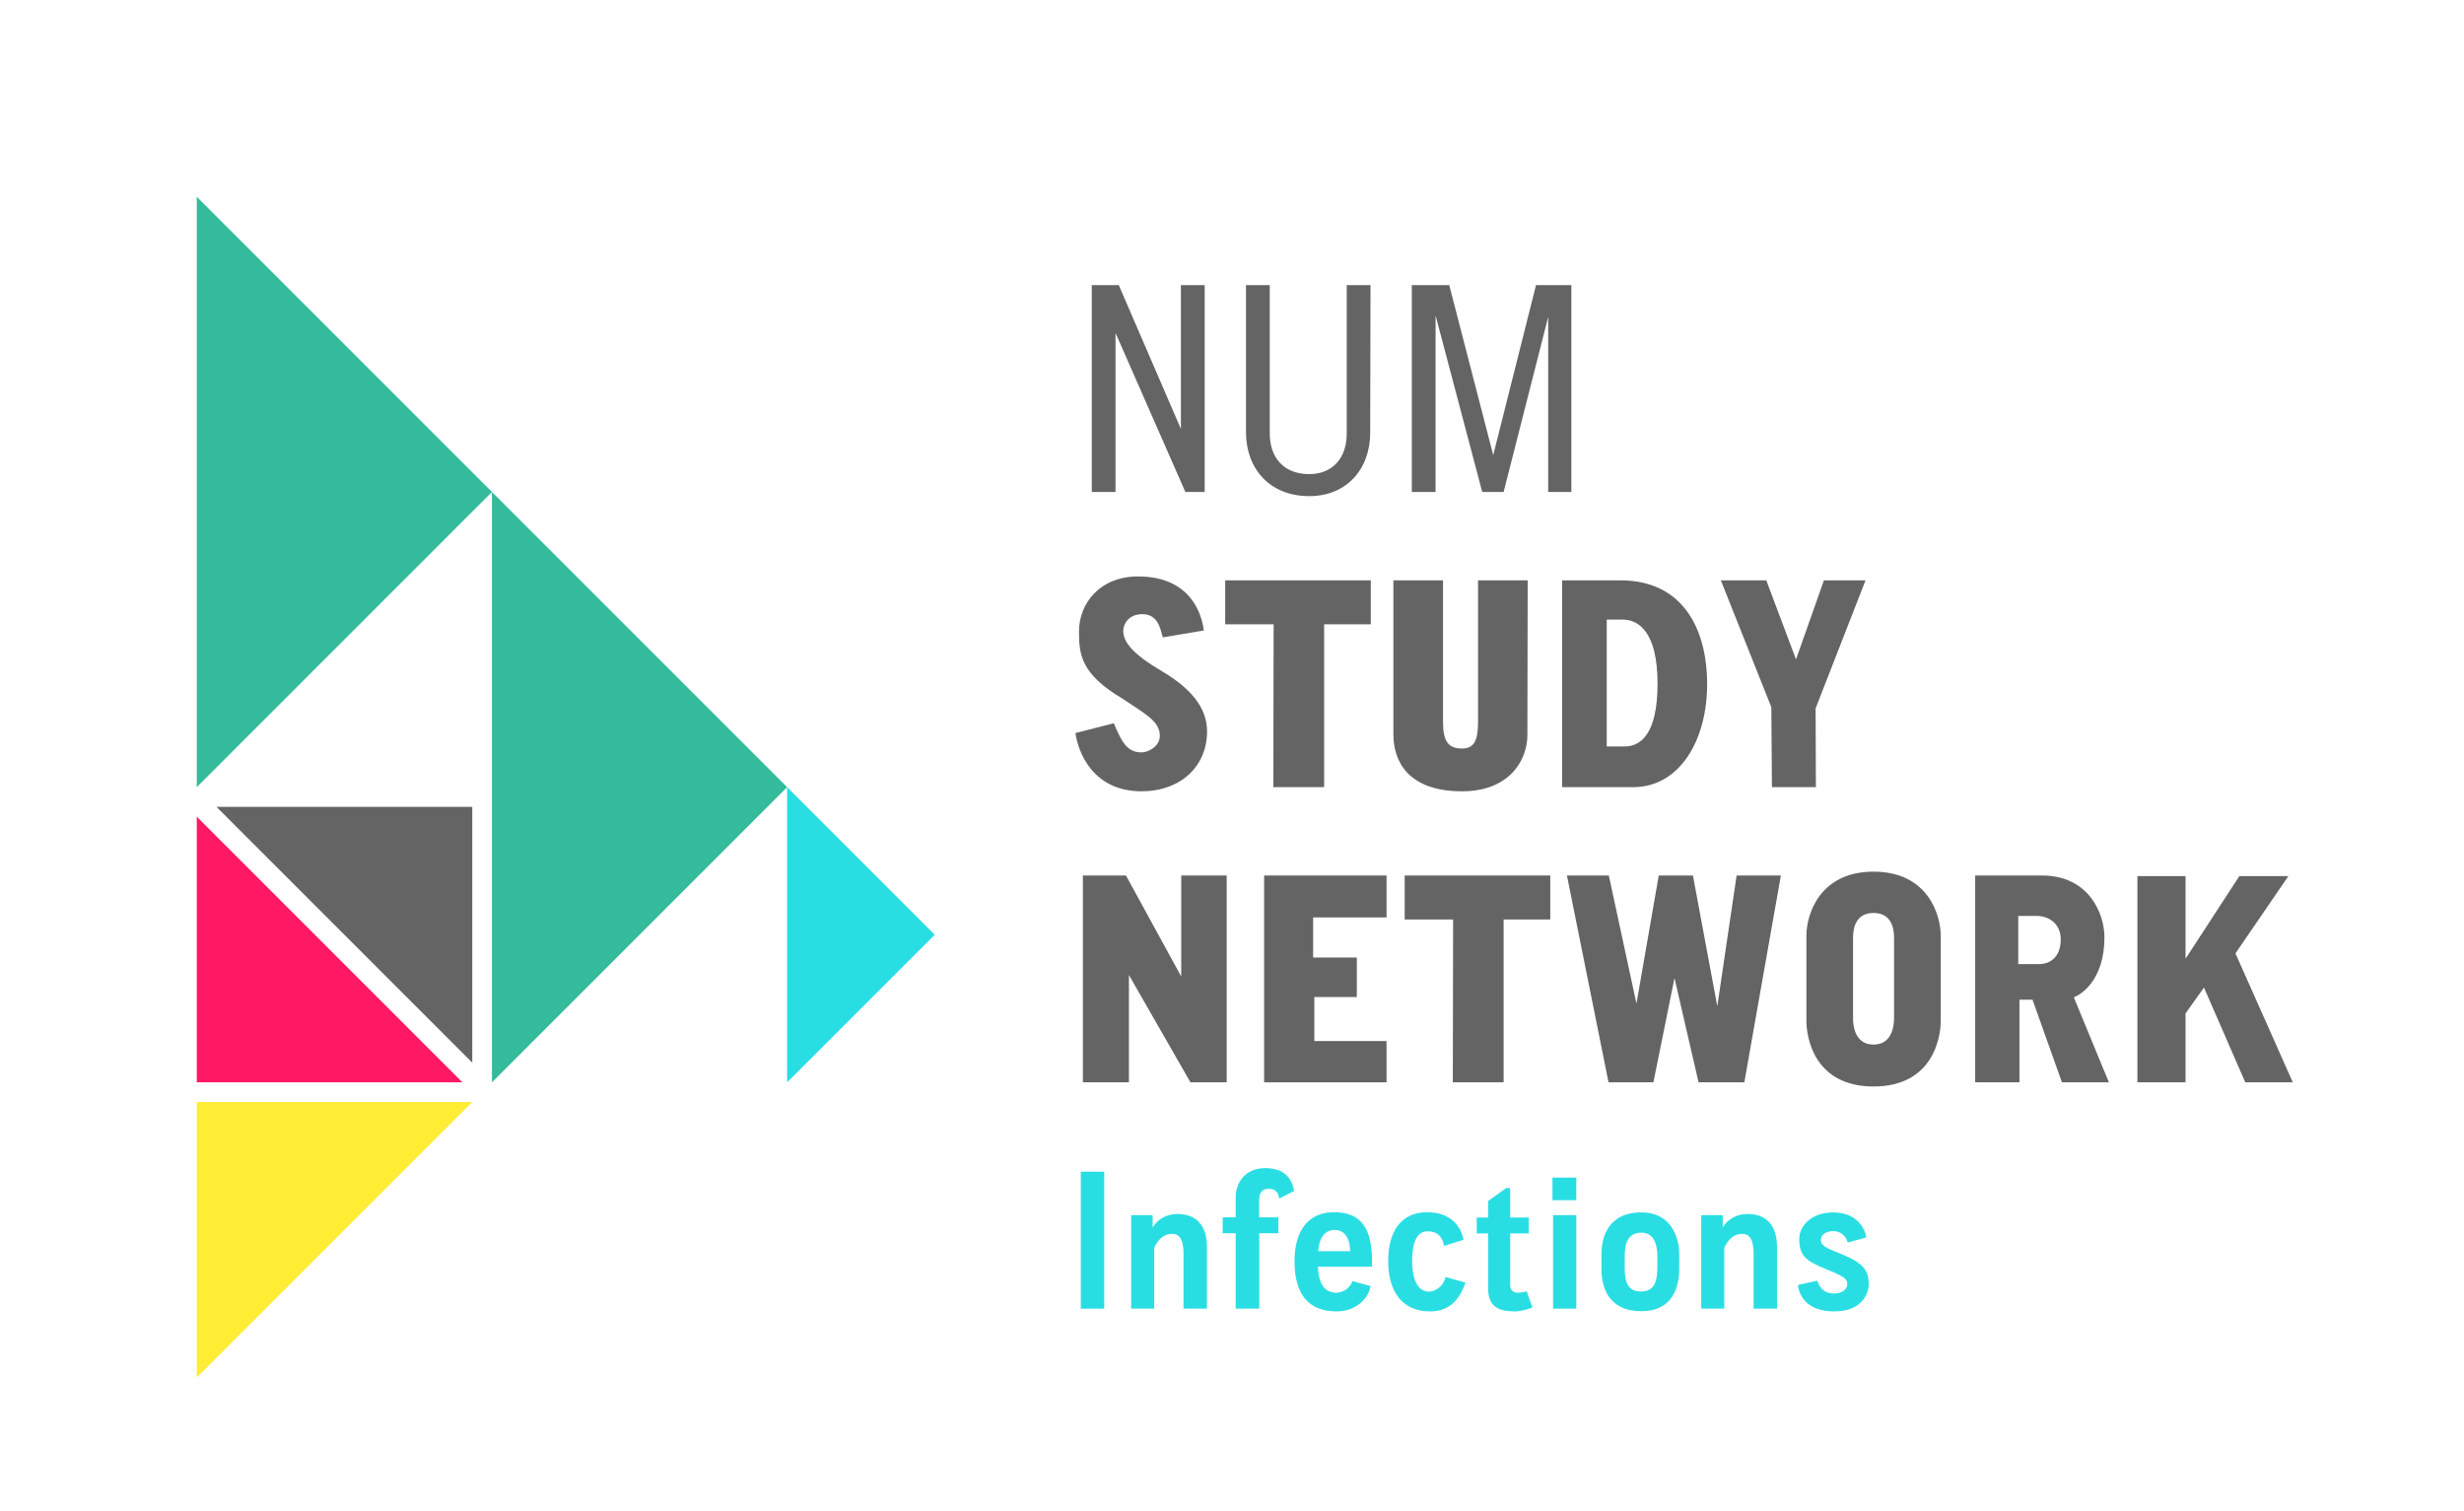 <?xml version="1.0" encoding="UTF-8"?>
<svg xmlns="http://www.w3.org/2000/svg" id="Ebene_2" version="1.1" viewBox="0 0 1252.17 768">
  <defs>
    <style>
      .st0 {
        fill: none;
      }

      .st1 {
        fill: #ffec34;
      }

      .st2 {
        fill: #ff1964;
      }

      .st3 {
        fill: #646464;
      }

      .st4 {
        fill: #33bb9c;
      }

      .st5 {
        fill: #29dee3;
      }
    </style>
  </defs>
  <polygon class="st1" points="100 700 240 560 100 560 100 700"></polygon>
  <polygon class="st2" points="100 550 235 550 100 415 100 550"></polygon>
  <polygon class="st3" points="110 410 240 540 240 410 110 410"></polygon>
  <polygon class="st4" points="100 400 250 250 100 100 100 400"></polygon>
  <polygon class="st4" points="250 550 400 400 250 250 250 550"></polygon>
  <polygon class="st5" points="400 550 475 475 400 400 400 550"></polygon>
  <g>
    <path class="st3" d="M612.21,250h-9.82l-35.49-80.79v80.79h-12.08v-105.1h13.74l31.56,73.08v-73.08h12.08v105.1Z"></path>
    <path class="st3" d="M696.32,219.8c0,18.88-12.23,32.31-30.96,32.31-20.08,0-32.16-13.89-32.16-32.47v-74.75h12.08v75.5c0,11.63,6.64,20.54,20.08,20.54,11.78,0,19.03-8.15,19.03-20.54v-75.5h12.08l-.15,74.9Z"></path>
    <path class="st3" d="M717.46,250v-105.1h19.03l22.35,86.37,21.74-86.37h17.97v105.1h-11.78v-88.94l-22.65,88.94h-10.87l-23.71-89.69v89.69h-12.08Z"></path>
    <path class="st3" d="M580.2,402.11c-24.92,0-32.31-19.93-33.67-29.6l19.48-4.98c4.08,9.51,6.64,14.8,14.19,14.8,3.17,0,9.21-2.87,9.21-8.46,0-7.4-7.4-11.02-19.03-18.88-21.14-12.53-22.05-22.5-22.05-34.13,0-14.19,10.57-27.94,30.05-27.94,27.78,0,32.62,20.84,33.37,27.48l-20.84,3.47c-1.21-4.38-2.42-11.78-10.42-11.78-6.79,0-9.51,4.83-9.66,8.15-.15,5.89,4.53,11.93,19.63,20.84,17.67,10.42,22.95,20.84,22.95,30.65,0,17.52-13.29,30.35-33.22,30.35Z"></path>
    <path class="st3" d="M696.62,294.9v22.35h-23.71v82.75h-25.82l.15-82.75h-24.61v-22.35h73.99Z"></path>
    <path class="st3" d="M776.2,373.42c0,13.14-9.36,28.69-33.22,28.69-27.93,0-34.88-15.86-34.88-28.84v-78.37h25.22v71.73c0,9.66,2.27,13.74,9.66,13.74,6.19,0,8.15-4.08,8.15-13.74v-71.73h25.22l-.15,78.52Z"></path>
    <path class="st3" d="M793.86,294.9h29.45c33.37,0,44.24,26.73,44.24,52.7,0,28.69-14.04,52.4-37.6,52.4h-36.09v-105.1ZM824.52,314.84h-8v64.48h9.21c7.7,0,16.61-5.89,16.61-31.86s-9.36-32.62-17.82-32.62Z"></path>
    <path class="st3" d="M900.47,400l-.3-40.62-25.67-64.48h23.1l15.1,40.17,14.19-40.17h21.14l-25.37,65.08.15,40.02h-22.35Z"></path>
    <path class="st3" d="M623.39,550h-18.42l-31.26-54.51v54.51h-23.41v-105.1h21.9l28.09,51.34v-51.34h23.1v105.1Z"></path>
    <path class="st3" d="M642.41,444.9h62.21v21.29h-37.3v20.39h22.2v20.08h-21.59v22.35h36.69v20.99h-62.21v-105.1Z"></path>
    <path class="st3" d="M787.83,444.9v22.35h-23.71v82.75h-25.82l.15-82.75h-24.61v-22.35h73.99Z"></path>
    <path class="st3" d="M886.43,550h-23.25l-12.23-53-10.72,53h-22.8l-21.14-105.1h21.29l14.04,65.08,11.33-65.08h17.37l12.38,66.44,9.81-66.44h22.5l-18.57,105.1Z"></path>
    <path class="st3" d="M917.99,518.89v-43.49c0-10.42,6.49-32.46,34.13-32.46s34.13,22.05,34.13,32.46v43.49c0,8.46-4.08,33.22-34.13,33.22s-34.13-24.76-34.13-33.22ZM962.53,517.38v-40.47c0-2.72,0-12.99-10.42-12.99s-10.42,10.27-10.42,12.99v40.47c0,1.81,0,13.44,10.42,13.44s10.42-11.63,10.42-13.44Z"></path>
    <path class="st3" d="M1003.75,444.9h33.98c23.86,0,31.71,19.48,31.71,31.26,0,25.22-15.55,30.65-15.55,30.65l17.82,43.19h-23.86l-14.95-41.98h-6.64v41.98h-22.5v-105.1ZM1035.16,465.44h-9.51v24.46h11.02c3.62,0,10.57-2.26,10.57-12.53,0-8.46-6.64-11.93-12.08-11.93Z"></path>
    <path class="st3" d="M1086.2,445.21h24.46v41.98l27.33-41.98h24.92l-26.88,39.26,29.14,65.53h-24.16l-20.99-48.17-9.36,13.14v35.03h-24.46v-104.79Z"></path>
    <path class="st5" d="M549.25,595.4h11.9v69.6h-11.9v-69.6Z"></path>
    <path class="st5" d="M574.85,617.5h10.9v6.3c2.2-4,7.1-7,12.8-6.9,8.7.1,14.8,5,14.8,16.8v31.3h-11.9v-27.7c0-5-.8-10.3-5.7-10.3-5.4,0-7.7,4.1-9.2,7v31h-11.7v-47.5Z"></path>
    <path class="st5" d="M627.95,665v-38.3h-6.6v-8.1h6.6v-9.9c0-8.1,5.1-15.1,15-15.1,10.7,0,13.7,6.2,14.7,11.6l-7.6,3.9c-.4-3.4-2.1-5-5.3-5s-4.9,1.7-4.9,6.1v8.4h9.8v8.1h-9.7v38.3h-12Z"></path>
    <path class="st5" d="M697.16,643.7h-27.4c.3,8.9,3.5,13.2,9.4,13.2,3.6,0,7.1-2.6,8.1-5.9l9.2,2.5c-.9,6.3-7.4,12.9-17.1,12.9-14.7,0-21.5-9-21.5-25.6,0-14.6,6.4-24.8,20.1-24.8s19.3,8.2,19.3,24.9c0,1-.1,2.1-.1,2.8ZM686.15,635.8c0-.9,0-10.8-7.9-10.8-8.3,0-8.3,10.8-8.3,10.8h16.2Z"></path>
    <path class="st5" d="M733.85,633.1c-.7-4.3-3.1-7.4-8.4-7.4-4.4,0-7.8,3.8-7.8,15s3.8,15.7,8.6,15.7c2.8,0,7.5-2.7,8.3-7.5l10.2,2.9c-2.5,6.8-6.8,14.6-18,14.6-14.8,0-21.3-10.9-21.3-25.6s6.3-24.8,19.9-24.8c10.1,0,16.7,5.4,18.4,14l-9.9,3.1Z"></path>
    <path class="st5" d="M778.75,664.4c-2.1.9-6.2,2-8.8,2-8.2,0-13.7-2.2-13.7-11.6v-28h-5.8v-8.1h5.8v-8.4l9.2-6.6h2v15h9.4v8.1h-9.4v25.7c0,2.4.7,4.4,4.1,4.4.8,0,3.1-.3,4.3-.7l2.9,8.2Z"></path>
    <path class="st5" d="M788.95,598.4h12.1v11.5h-12.1v-11.5ZM789.25,617.5h11.8v47.5h-11.8v-47.5Z"></path>
    <path class="st5" d="M853.35,645c0,8.9-3.3,21.3-19.2,21.3-16.9,0-20.3-12.4-20.3-21.3v-7.9c0-6.9,2.4-21,20.3-21,15.4,0,19.2,13.2,19.2,21v7.9ZM842.25,638.4c0-7.3-2.5-12-8.1-12-6.3,0-8.5,4.4-8.5,12v5.5c0,7.4,1.4,12.4,8.3,12.4,6.5,0,8.3-4.7,8.3-12.4v-5.5Z"></path>
    <path class="st5" d="M864.55,617.5h10.9v6.3c2.2-4,7.1-7,12.8-6.9,8.7.1,14.8,5,14.8,16.8v31.3h-11.9v-27.7c0-5-.8-10.3-5.7-10.3-5.4,0-7.7,4.1-9.2,7v31h-11.7v-47.5Z"></path>
    <path class="st5" d="M932.25,666.4c-13,0-17.8-6.9-18.6-13.4l9.9-2.2c1,3.4,3.5,6.5,8.3,6.5,4.4,0,6.9-2.1,6.9-4.9,0-2.5-1.6-3.7-9.6-7-11.1-4.5-14.8-6.8-14.8-15.8,0-7,6.7-13.5,17.2-13.5,12.5,0,16.3,8.7,16.9,12.7l-9.5,2.6c-.7-3.1-3.4-5.8-7.3-5.8-3.5,0-6.3,1.6-6.3,4.6,0,2.5,1.8,3.7,10,6.9,11.8,4.7,14.3,8.6,14.3,15.5,0,5.4-4.1,13.8-17.4,13.8Z"></path>
  </g>
  <rect class="st0" x="10" y="250" width="55" height="150"></rect>
  <rect class="st0" x="10" y="400" width="55" height="150"></rect>
</svg>
